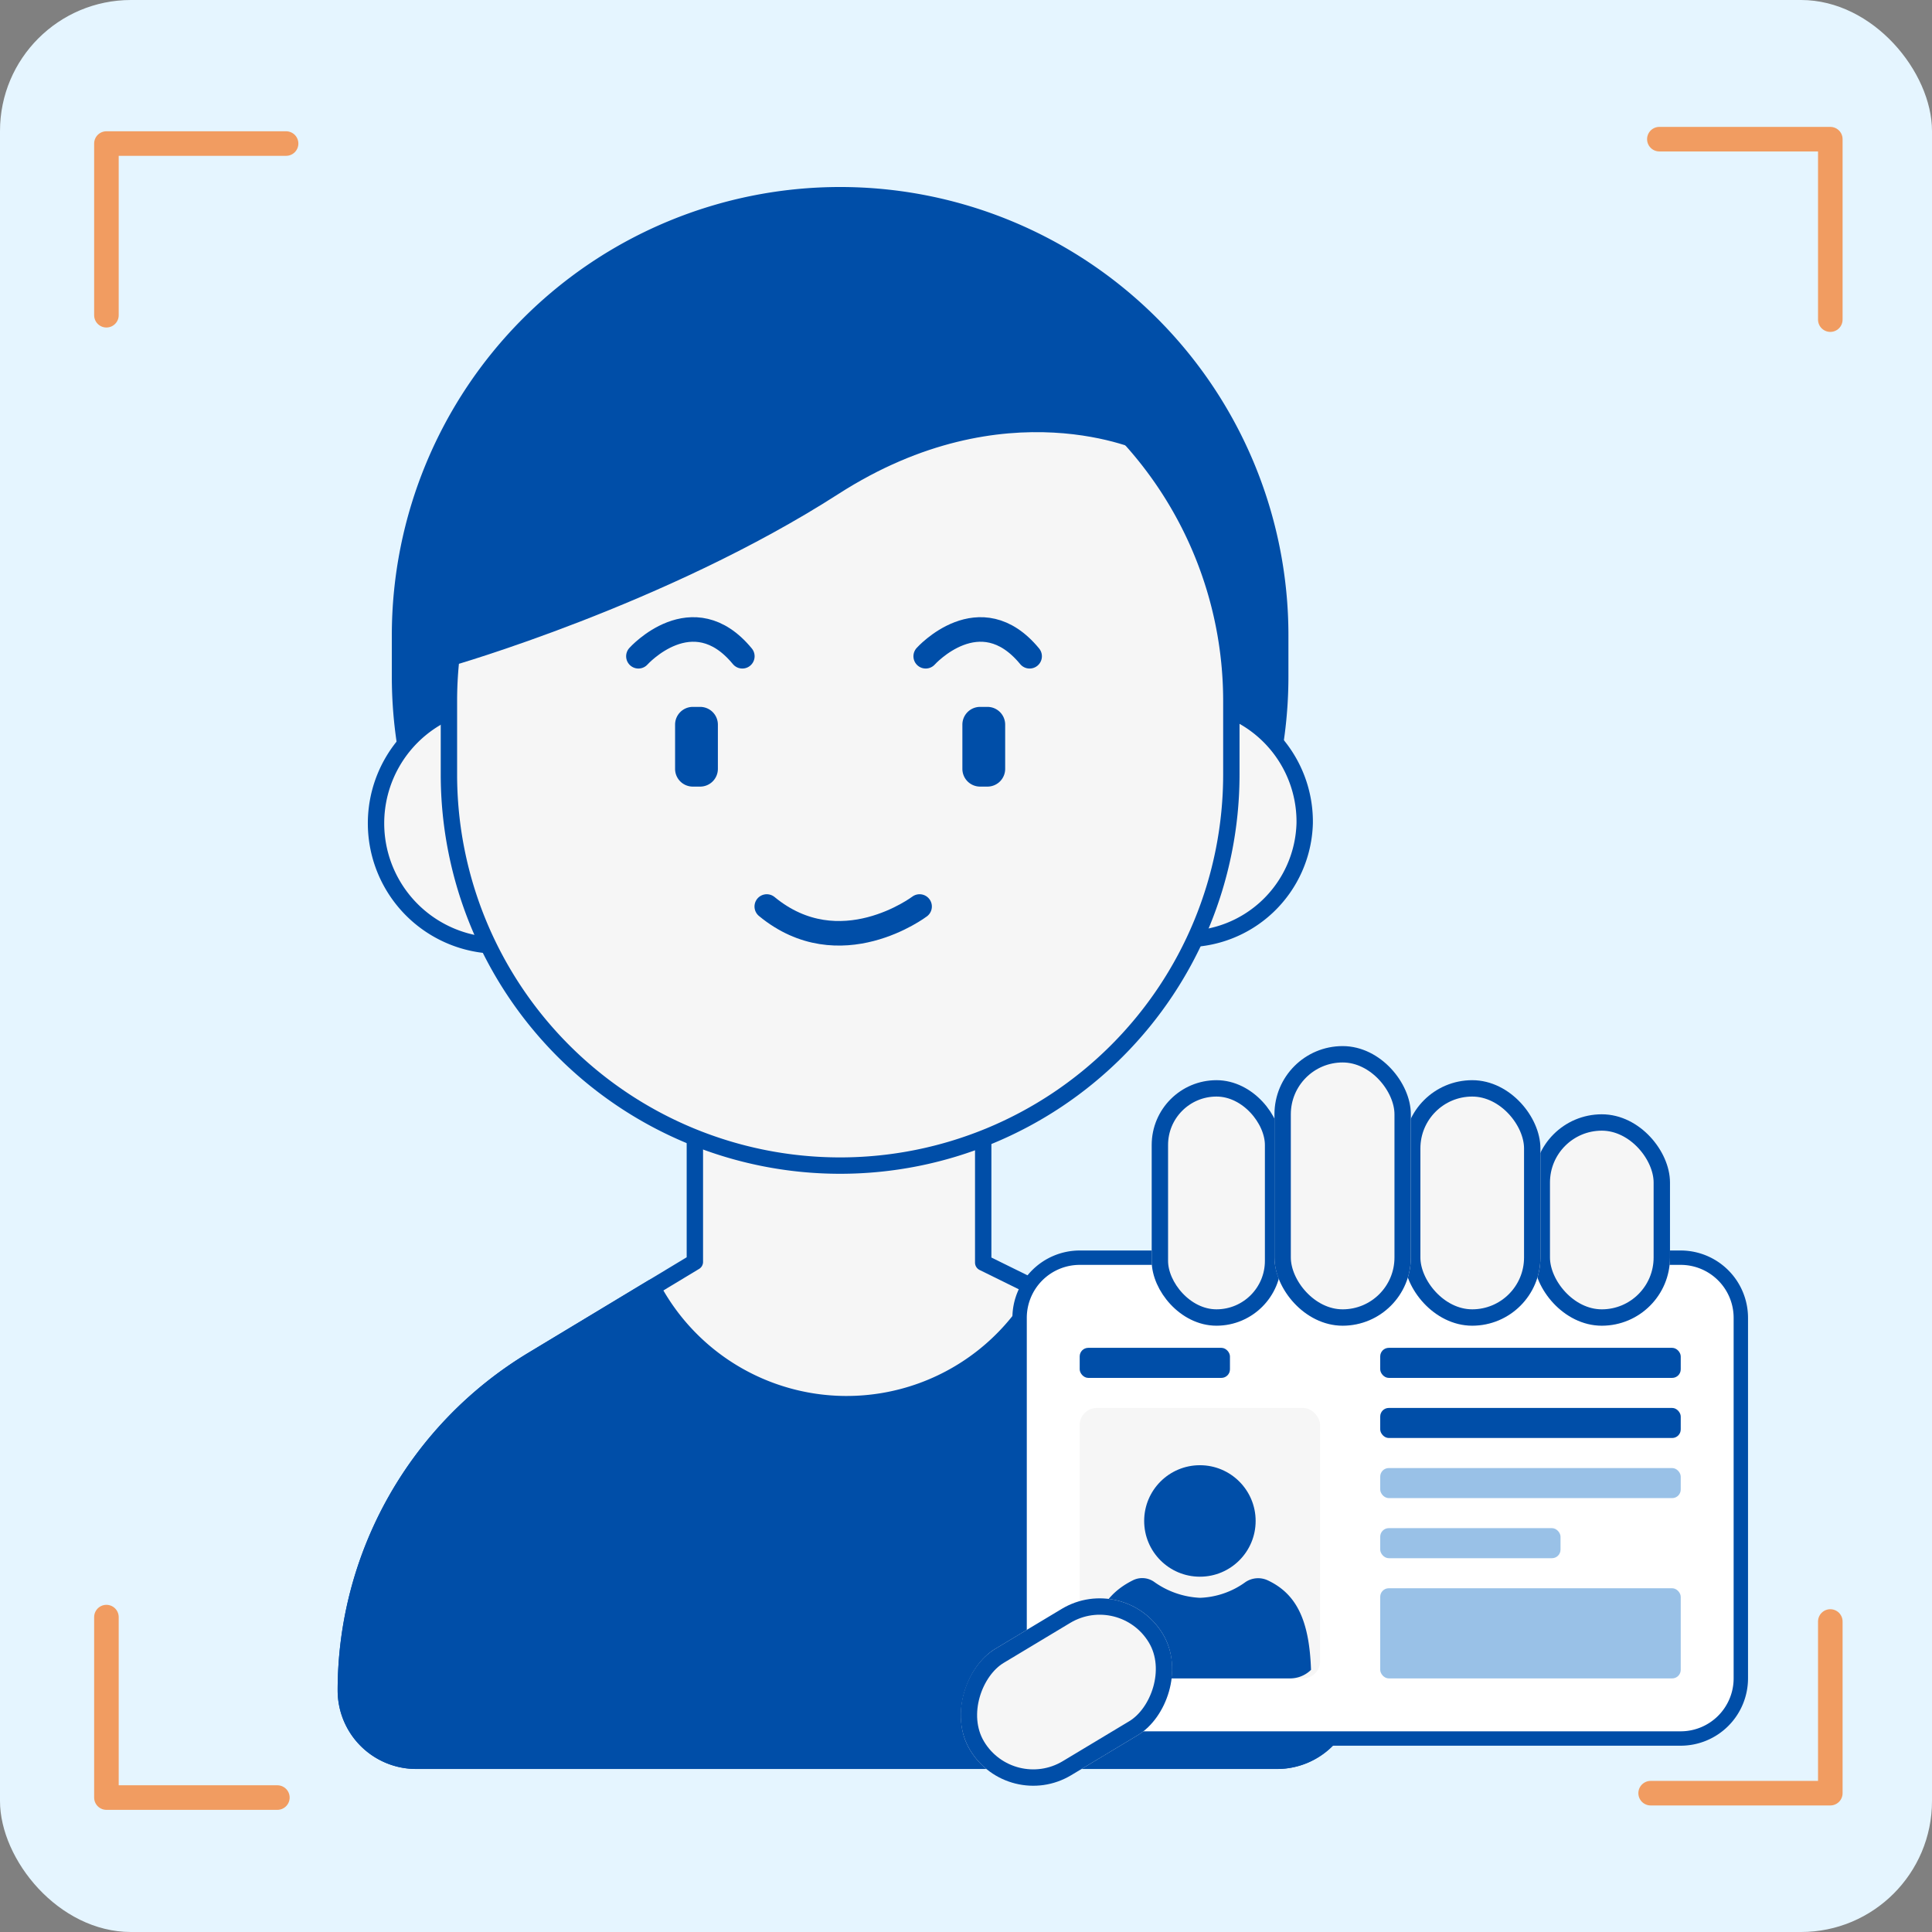 <svg xmlns="http://www.w3.org/2000/svg" xmlns:xlink="http://www.w3.org/1999/xlink" width="236" height="236" viewBox="0 0 236 236">
  <rect x="0" y="0" width="236" height="236" fill="#808080" stroke="none"/>
  <defs>
    <clipPath id="clip-path">
      <rect id="Rectangle_22175" data-name="Rectangle 22175" width="130.947" height="202.02" fill="none"/>
    </clipPath>
  </defs>
  <g id="id_verification" transform="translate(-81.825 -158.375)">
    <rect id="Rectangle_1282" data-name="Rectangle 1282" width="236" height="236" rx="16" transform="translate(81.825 158.375)" fill="#e5f5ff"/>
    <g id="person" transform="translate(118.397 175.012)">
      <g id="Group_20722" data-name="Group 20722" transform="translate(0)">
        <g id="Group_20721" data-name="Group 20721" clip-path="url(#clip-path)">
          <g id="body" transform="translate(5.67 100.197)">
            <path id="Path_10049" data-name="Path 10049" d="M107.058,180.663l-17.279-8.514v-37.4H54.557v37.312L34.722,184.025a47.16,47.16,0,0,0-22.8,40.384A8.593,8.593,0,0,0,20.511,233H125.679a8.593,8.593,0,0,0,8.592-8.593,48.769,48.769,0,0,0-27.213-43.746" transform="translate(-11.919 -134.75)" fill="#f6f6f6"/>
            <path id="Path_10050" data-name="Path 10050" d="M107.058,180.663l-17.279-8.514v-37.4H54.557v37.312L34.722,184.025a47.16,47.16,0,0,0-22.8,40.384A8.593,8.593,0,0,0,20.511,233H125.679a8.593,8.593,0,0,0,8.592-8.593A48.769,48.769,0,0,0,107.058,180.663Z" transform="translate(-11.919 -134.75)" fill="none" stroke="#004ea8" stroke-linecap="round" stroke-linejoin="round" stroke-width="2"/>
            <path id="Path_10051" data-name="Path 10051" d="M107.058,183.852l-10.418-5.133a26.882,26.882,0,0,1-47.271-.337l-14.646,8.833a47.16,47.16,0,0,0-22.8,40.384,8.593,8.593,0,0,0,8.592,8.593H125.679a8.593,8.593,0,0,0,8.592-8.593,48.769,48.769,0,0,0-27.213-43.746" transform="translate(-11.919 -137.939)" fill="#004ea8"/>
            <path id="Path_10052" data-name="Path 10052" d="M107.058,183.852l-10.418-5.133a26.882,26.882,0,0,1-47.271-.337l-14.646,8.833a47.16,47.16,0,0,0-22.8,40.384,8.593,8.593,0,0,0,8.592,8.593H125.679a8.593,8.593,0,0,0,8.592-8.593A48.769,48.769,0,0,0,107.058,183.852Z" transform="translate(-11.919 -137.939)" fill="none" stroke="#004ea8" stroke-linecap="round" stroke-linejoin="round" stroke-width="2"/>
          </g>
          <g id="face" transform="translate(9.365 7.208)">
            <path id="Path_10053" data-name="Path 10053" d="M58.68,113.563h0A53.761,53.761,0,0,1,4.919,59.8v-5.04a53.761,53.761,0,1,1,107.522,0V59.8A53.761,53.761,0,0,1,58.68,113.563" transform="translate(-1.993 -1)" fill="#004ea8"/>
            <path id="Path_10054" data-name="Path 10054" d="M58.68,113.563h0A53.761,53.761,0,0,1,4.919,59.8v-5.04a53.761,53.761,0,1,1,107.522,0V59.8A53.761,53.761,0,0,1,58.68,113.563Z" transform="translate(-1.993 -1)" fill="none" stroke="#004ea8" stroke-linecap="round" stroke-linejoin="round" stroke-width="2"/>
            <path id="Path_10055" data-name="Path 10055" d="M30.06,98.684a14.736,14.736,0,0,1-14.53,14.934,14.939,14.939,0,0,1,0-29.867A14.736,14.736,0,0,1,30.06,98.684" transform="translate(-1 -21.962)" fill="#f6f6f6"/>
            <path id="Path_10056" data-name="Path 10056" d="M30.06,98.684a14.736,14.736,0,0,1-14.53,14.934,14.939,14.939,0,0,1,0-29.867A14.736,14.736,0,0,1,30.06,98.684Z" transform="translate(-1 -21.962)" fill="none" stroke="#004ea8" stroke-linecap="round" stroke-linejoin="round" stroke-width="2"/>
            <path id="Path_10057" data-name="Path 10057" d="M143.06,98.684A14.536,14.536,0,1,1,128.53,83.75a14.736,14.736,0,0,1,14.53,14.934" transform="translate(-29.625 -21.962)" fill="#f6f6f6"/>
            <path id="Path_10058" data-name="Path 10058" d="M143.06,98.684A14.536,14.536,0,1,1,128.53,83.75,14.736,14.736,0,0,1,143.06,98.684Z" transform="translate(-29.625 -21.962)" fill="none" stroke="#004ea8" stroke-linecap="round" stroke-linejoin="round" stroke-width="2"/>
            <path id="Path_10059" data-name="Path 10059" d="M60.707,124.286h0A47.788,47.788,0,0,1,12.919,76.5v-8.96a47.788,47.788,0,0,1,95.576,0V76.5a47.788,47.788,0,0,1-47.788,47.788" transform="translate(-4.019 -5.75)" fill="#f6f6f6"/>
            <path id="Path_10060" data-name="Path 10060" d="M60.707,124.286h0A47.788,47.788,0,0,1,12.919,76.5v-8.96a47.788,47.788,0,0,1,95.576,0V76.5A47.788,47.788,0,0,1,60.707,124.286Z" transform="translate(-4.019 -5.75)" fill="none" stroke="#004ea8" stroke-linecap="round" stroke-linejoin="round" stroke-width="2"/>
            <path id="Path_10061" data-name="Path 10061" d="M99.98,94.446h-.894a2.166,2.166,0,0,1-2.167-2.166V86.875a2.166,2.166,0,0,1,2.167-2.166h.894a2.166,2.166,0,0,1,2.166,2.166V92.28a2.166,2.166,0,0,1-2.166,2.166" transform="translate(-25.298 -22.205)" fill="#004ea8"/>
            <path id="Path_10062" data-name="Path 10062" d="M90.919,77.024s6.623-7.365,12.694,0" transform="translate(-23.778 -20.705)" fill="none" stroke="#004ea8" stroke-linecap="round" stroke-linejoin="round" stroke-width="3"/>
            <path id="Path_10063" data-name="Path 10063" d="M52.98,94.446h-.894a2.166,2.166,0,0,1-2.167-2.166V86.875a2.166,2.166,0,0,1,2.167-2.166h.894a2.166,2.166,0,0,1,2.166,2.166V92.28a2.166,2.166,0,0,1-2.166,2.166" transform="translate(-13.392 -22.205)" fill="#004ea8"/>
            <path id="Path_10064" data-name="Path 10064" d="M43.919,77.024s6.623-7.365,12.694,0" transform="translate(-11.872 -20.705)" fill="none" stroke="#004ea8" stroke-linecap="round" stroke-linejoin="round" stroke-width="3"/>
            <path id="Path_10065" data-name="Path 10065" d="M83.586,117.366s-9.739,7.365-18.667,0" transform="translate(-17.192 -30.478)" fill="none" stroke="#004ea8" stroke-linecap="round" stroke-linejoin="round" stroke-width="3"/>
            <path id="Path_10066" data-name="Path 10066" d="M97.836,35.011S80.662,26.8,59.755,40.237,12.714,61.145,12.714,61.145,5.994,29.037,37.354,18.584,86.635,23.81,97.836,35.011" transform="translate(-3.814 -4.584)" fill="#004ea8"/>
            <path id="Path_10067" data-name="Path 10067" d="M97.836,35.011S80.662,26.8,59.755,40.237,12.714,61.145,12.714,61.145,5.994,29.037,37.354,18.584,86.635,23.81,97.836,35.011Z" transform="translate(-3.814 -4.584)" fill="none" stroke="#004ea8" stroke-linecap="round" stroke-linejoin="round" stroke-width="2"/>
          </g>
        </g>
      </g>
      <g id="Group_20718" data-name="Group 20718" transform="translate(77.282 111.146)">
        <g id="Group_16119" data-name="Group 16119" transform="translate(9.815 24.969)">
          <rect id="Rectangle_20959" data-name="Rectangle 20959" width="88.101" height="58.734" rx="7" transform="translate(0.879 0.878)" fill="#fff"/>
          <path id="Path_6820" data-name="Path 6820" d="M93.138,278.034H19.721a8.231,8.231,0,0,1-8.221-8.221V225.764a8.23,8.23,0,0,1,8.221-8.221H93.138a8.23,8.23,0,0,1,8.219,8.221v44.049A8.23,8.23,0,0,1,93.138,278.034ZM19.721,219.3a6.471,6.471,0,0,0-6.464,6.464v44.049a6.472,6.472,0,0,0,6.464,6.464H93.138a6.471,6.471,0,0,0,6.462-6.464V225.764a6.47,6.47,0,0,0-6.462-6.464Z" transform="translate(-11.5 -217.543)" fill="#004ea8"/>
        </g>
        <g id="Group_16121" data-name="Group 16121" transform="translate(18.035 44.202)">
          <g id="Group_16120" data-name="Group 16120">
            <rect id="Rectangle_20960" data-name="Rectangle 20960" width="29.367" height="33.038" rx="2.089" fill="#f6f6f6"/>
          </g>
        </g>
        <g id="Group_16122" data-name="Group 16122" transform="translate(18.035 36.86)">
          <rect id="Rectangle_20961" data-name="Rectangle 20961" width="18.354" height="3.671" rx="1.045" fill="#004ea8"/>
        </g>
        <g id="Group_16123" data-name="Group 16123" transform="translate(54.744 44.202)">
          <rect id="Rectangle_20962" data-name="Rectangle 20962" width="36.709" height="3.671" rx="1.045" fill="#004ea8"/>
        </g>
        <g id="Group_16124" data-name="Group 16124" transform="translate(54.744 36.86)">
          <rect id="Rectangle_20963" data-name="Rectangle 20963" width="36.709" height="3.671" rx="1.045" fill="#004ea8"/>
        </g>
        <g id="Group_16125" data-name="Group 16125" transform="translate(54.744 51.544)">
          <rect id="Rectangle_20964" data-name="Rectangle 20964" width="36.709" height="3.671" rx="1.045" fill="#99c1e7"/>
        </g>
        <g id="Group_16126" data-name="Group 16126" transform="translate(54.744 58.885)">
          <rect id="Rectangle_20965" data-name="Rectangle 20965" width="22.025" height="3.671" rx="1.045" fill="#99c1e7"/>
        </g>
        <g id="Group_16127" data-name="Group 16127" transform="translate(54.744 66.227)">
          <rect id="Rectangle_20966" data-name="Rectangle 20966" width="36.709" height="11.013" rx="1.045" fill="#99c1e7"/>
        </g>
        <g id="Group_16130" data-name="Group 16130" transform="translate(19.132 51.198)">
          <g id="Group_16128" data-name="Group 16128" transform="translate(0 13.788)">
            <path id="Path_6821" data-name="Path 6821" d="M38.66,240.585a2.781,2.781,0,0,0-2.7.216,10.045,10.045,0,0,1-5.549,1.926,10.449,10.449,0,0,1-5.628-1.959,2.532,2.532,0,0,0-2.558-.19c-4.173,2.063-5.271,5.742-5.424,10.938a3.659,3.659,0,0,0,2.574,1.056H41.4a3.658,3.658,0,0,0,2.563-1.047C43.757,245.473,42.19,242.235,38.66,240.585Z" transform="translate(-16.803 -240.318)" fill="#004ea8"/>
          </g>
          <g id="Group_16129" data-name="Group 16129" transform="translate(6.778)">
            <ellipse id="Ellipse_1978" data-name="Ellipse 1978" cx="6.808" cy="6.809" rx="6.808" ry="6.809" fill="#004ea8"/>
          </g>
        </g>
        <g id="Group_20719" data-name="Group 20719" transform="translate(0 0)">
          <g id="Rectangle_22170" data-name="Rectangle 22170" transform="translate(9.275 93.702) rotate(-121)" fill="#f6f6f6" stroke="#004ea8" stroke-width="2">
            <rect width="18.008" height="27.486" rx="9.004" stroke="none"/>
            <rect x="1" y="1" width="16.008" height="25.486" rx="8.004" fill="none"/>
          </g>
          <g id="Group_20720" data-name="Group 20720" transform="translate(26.829)">
            <g id="Rectangle_22171" data-name="Rectangle 22171" transform="translate(46.651 8.331)" fill="#f6f6f6" stroke="#004ea8" stroke-width="2">
              <rect width="16.661" height="25.825" rx="8.331" stroke="none"/>
              <rect x="1" y="1" width="14.661" height="23.825" rx="7.331" fill="none"/>
            </g>
            <g id="Rectangle_22172" data-name="Rectangle 22172" transform="translate(30.823 4.165)" fill="#f6f6f6" stroke="#004ea8" stroke-width="2">
              <rect width="16.661" height="29.99" rx="8.331" stroke="none"/>
              <rect x="1" y="1" width="14.661" height="27.99" rx="7.331" fill="none"/>
            </g>
            <g id="Rectangle_22174" data-name="Rectangle 22174" transform="translate(0 4.165)" fill="#f6f6f6" stroke="#004ea8" stroke-width="2">
              <rect width="15.828" height="29.99" rx="7.914" stroke="none"/>
              <rect x="1" y="1" width="13.828" height="27.99" rx="6.914" fill="none"/>
            </g>
            <g id="Rectangle_22173" data-name="Rectangle 22173" transform="translate(14.995)" fill="#f6f6f6" stroke="#004ea8" stroke-width="2">
              <rect width="16.661" height="34.156" rx="8.331" stroke="none"/>
              <rect x="1" y="1" width="14.661" height="32.156" rx="7.331" fill="none"/>
            </g>
          </g>
        </g>
      </g>
    </g>
    <g id="frame" transform="translate(-0.422 -1.465)">
      <path id="Path_10068" data-name="Path 10068" d="M95.464,197.7V176.729h21.947" transform="translate(-0.217 0.646)" fill="none" stroke="#f19c61" stroke-linecap="round" stroke-linejoin="round" stroke-width="3"/>
      <path id="Path_10071" data-name="Path 10071" d="M95.464,197.7V176.729h21.947" transform="translate(401.289 555.611) rotate(180)" fill="none" stroke="#f19c61" stroke-linecap="round" stroke-linejoin="round" stroke-width="3"/>
      <path id="Path_10069" data-name="Path 10069" d="M0,20.882V0H22.043" transform="translate(305.825 176.84) rotate(90)" fill="none" stroke="#f19c61" stroke-linecap="round" stroke-linejoin="round" stroke-width="3"/>
      <path id="Path_10070" data-name="Path 10070" d="M0,20.882V0H22.043" transform="translate(95.247 379.418) rotate(-90)" fill="none" stroke="#f19c61" stroke-linecap="round" stroke-linejoin="round" stroke-width="3"/>
    </g>
  </g>
</svg>
